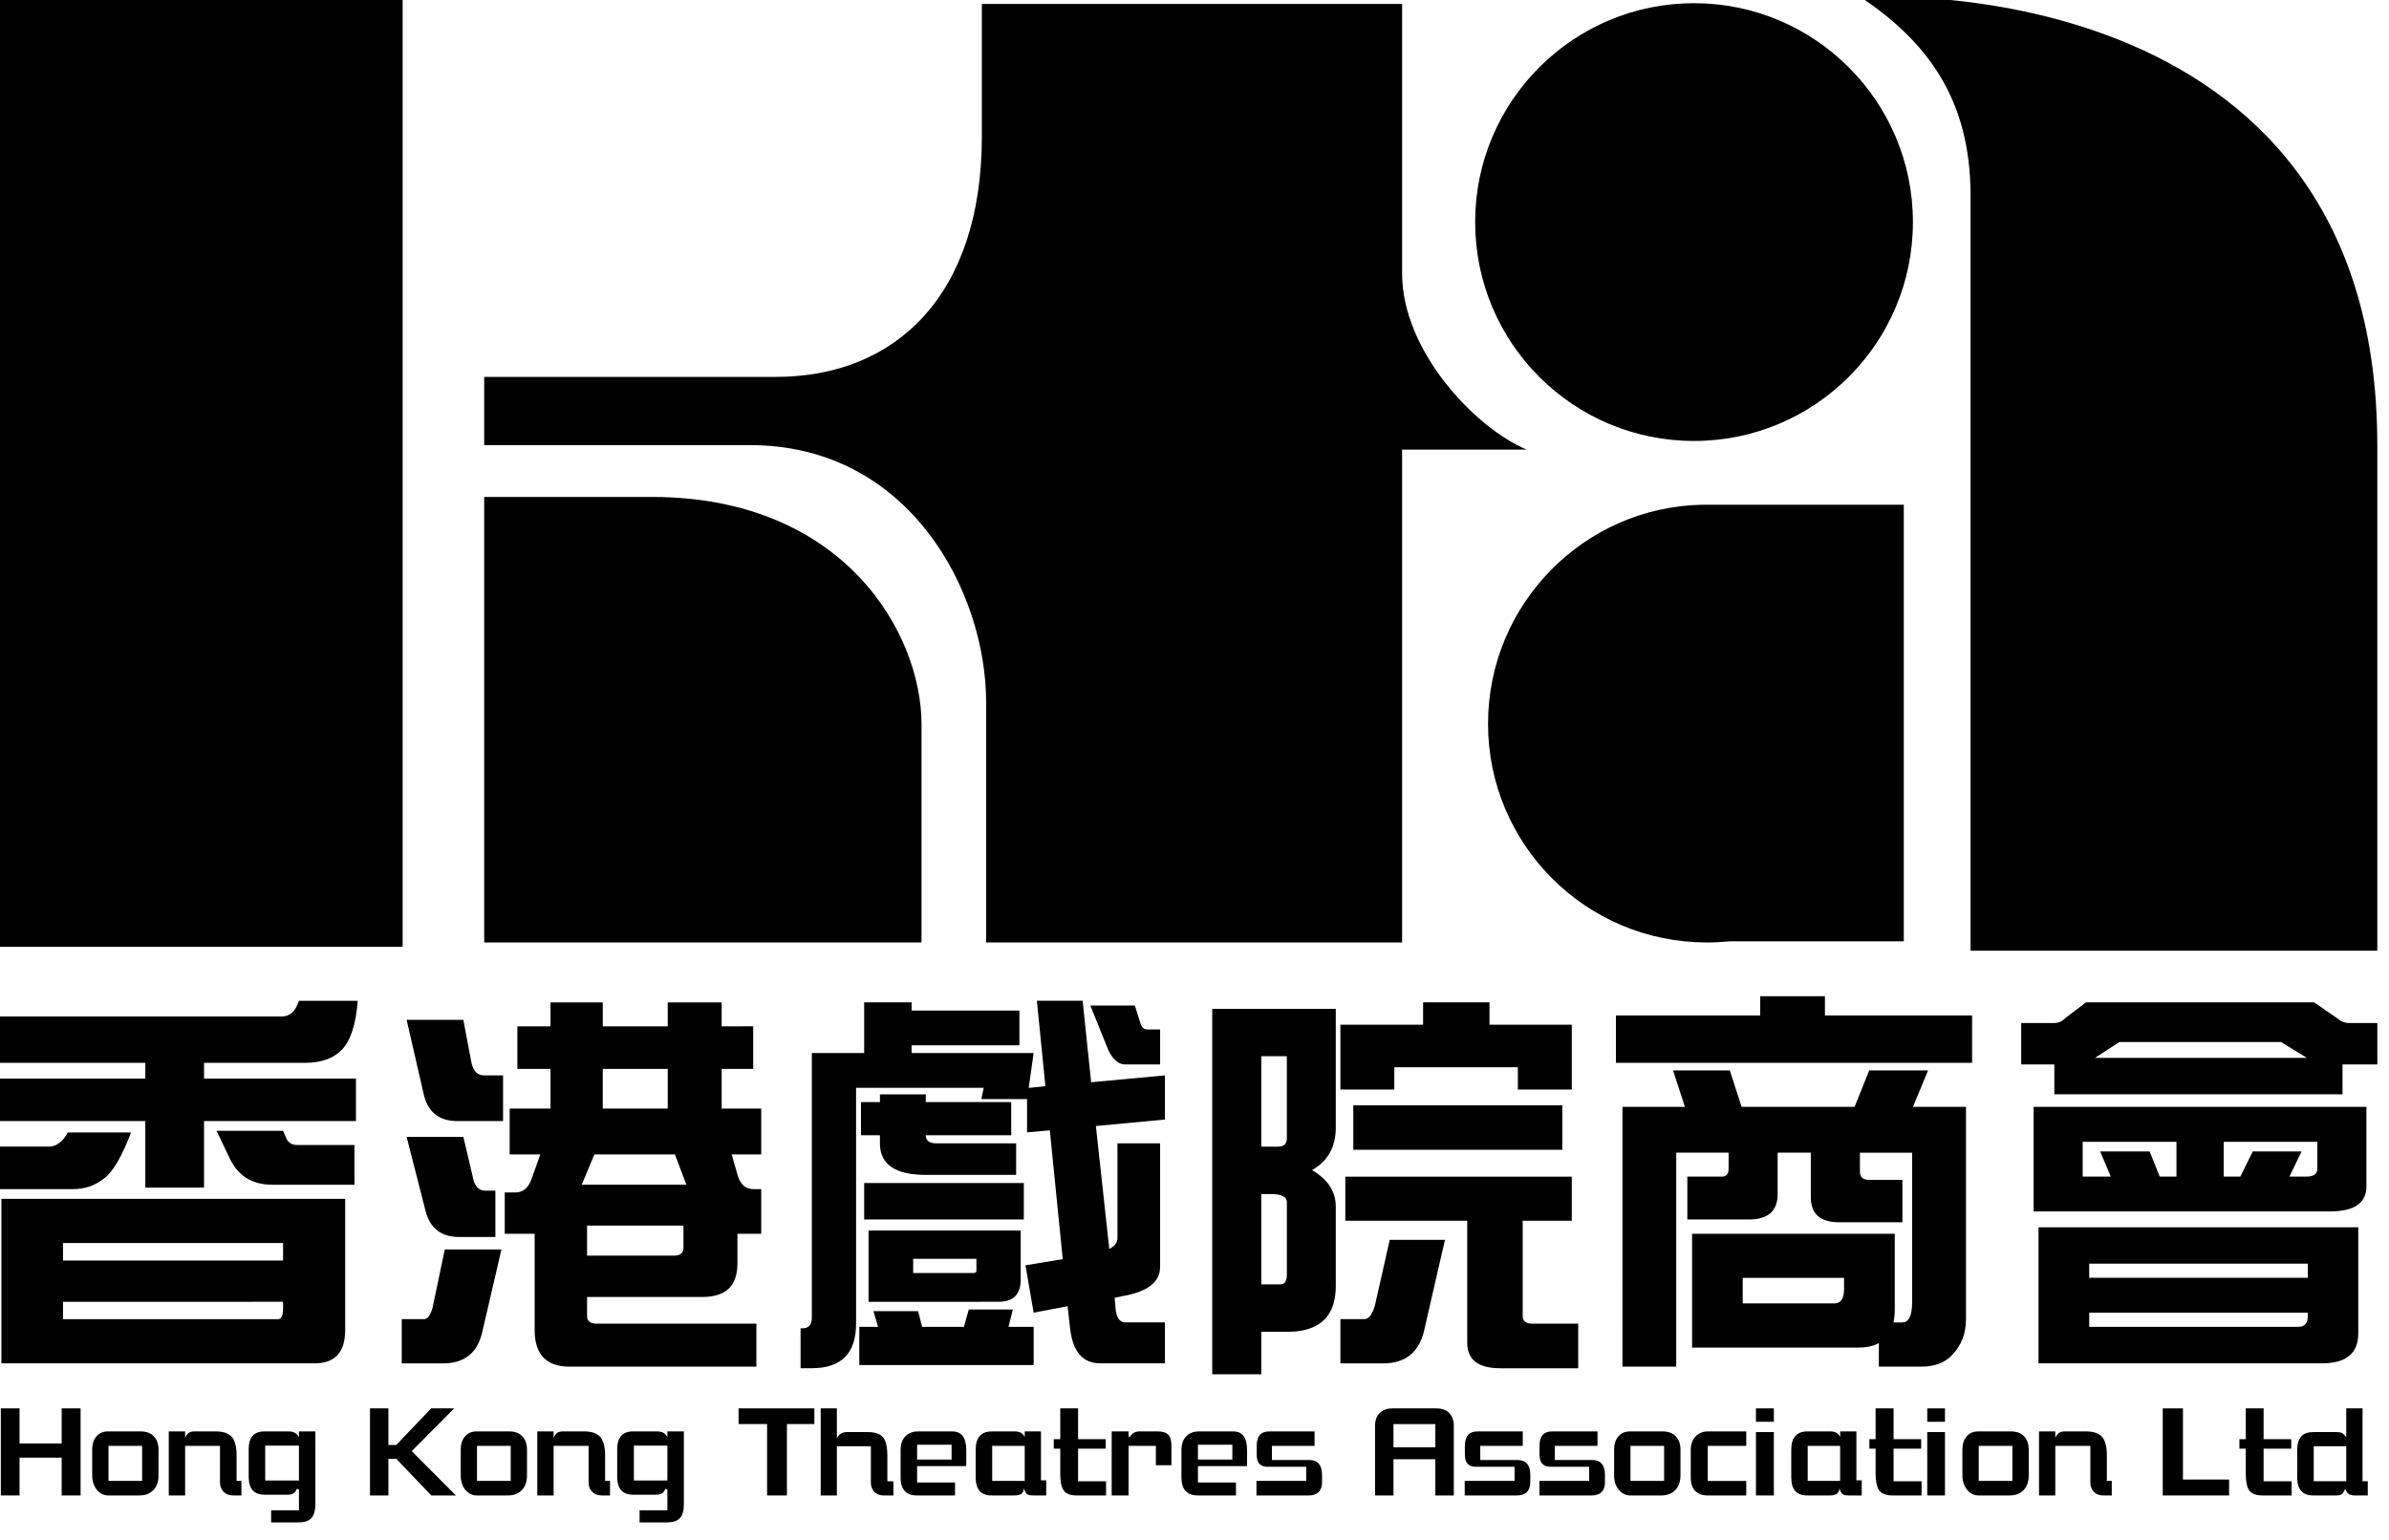 <?xml version="1.0" encoding="utf-8"?>
<!-- Generator: Adobe Illustrator 16.0.0, SVG Export Plug-In . SVG Version: 6.00 Build 0)  -->
<!DOCTYPE svg PUBLIC "-//W3C//DTD SVG 1.1//EN" "http://www.w3.org/Graphics/SVG/1.1/DTD/svg11.dtd">
<svg version="1.1" id="Layer_1" xmlns="http://www.w3.org/2000/svg" xmlns:xlink="http://www.w3.org/1999/xlink" x="0px" y="0px"
	 width="191.667px" height="123.573px" viewBox="0 0 191.667 123.573" enable-background="new 0 0 191.667 123.573"
	 xml:space="preserve">
<g>
	<defs>
		<rect id="SVGID_1_" x="-33.338" y="-67.551" width="257" height="257"/>
	</defs>
	<clipPath id="SVGID_2_">
		<use xlink:href="#SVGID_1_"  overflow="visible"/>
	</clipPath>
	<path clip-path="url(#SVGID_2_)" fill-rule="evenodd" clip-rule="evenodd" d="M149.275-0.229c0,0,41.453-2.854,41.453,35.951
		v40.572h-32.634V15.655C158.095,7.939,154.577,3.306,149.275-0.229 M119.384,58.086c0-9.601,7.7-17.421,17.235-17.582h16.121
		v35.039h-13.966c-0.601,0.058-1.214,0.091-1.843,0.091C127.234,75.634,119.384,67.768,119.384,58.086 M118.35,17.816
		c0-9.681,7.862-17.56,17.559-17.56c9.698,0,17.562,7.879,17.562,17.56c0,9.714-7.863,17.571-17.562,17.571
		C126.212,35.387,118.35,27.53,118.35,17.816 M38.847,35.722v-5.475h23.392c9.632,0,16.533-6.553,16.533-19.293V0.315h33.717v21.637
		c0,6.215,5.861,12.395,9.997,14.128h-9.997v39.554H79.119V56.39c0-8.976-6.216-20.668-18.932-20.668H38.847z M38.847,75.634h35.086
		V58.122c0-7.244-6.164-18.242-21.651-18.242H38.847V75.634z M32.304-0.032H-0.408v76.013h32.712V-0.032z"/>
	<path clip-path="url(#SVGID_2_)" d="M23.978,80.316h4.72c-0.139,1.861-0.557,3.174-1.271,3.928
		c-0.67,0.688-1.647,1.049-2.924,1.049h-8.133v1.264h12.189v3.41H16.369v5.338h-4.711v-5.338H-0.406v-3.41h12.064v-1.264H-0.015
		v-3.717h22.598C23.256,81.576,23.718,81.162,23.978,80.316 M5.443,90.879h5.074C9.764,92.85,9.028,94.09,8.335,94.58
		c-0.717,0.572-1.544,0.85-2.497,0.85h-6.244v-3.412h4.322C4.519,92.018,5.03,91.641,5.443,90.879 M0.113,96.209h27.58v10.535
		c0,1.783-0.822,2.666-2.456,2.666H0.113V96.209z M5.056,101.158h17.655v-1.402H5.056V101.158z M22.325,105.865
		c0.258,0,0.386-0.303,0.386-0.904v-0.492H5.056v1.396H22.325z M17.373,90.748h5.338l0.291,0.682
		c0.176,0.309,0.464,0.457,0.849,0.457h4.586v3.188H21.83c-1.582,0-2.708-0.695-3.384-2.078L17.373,90.748z"/>
	<path clip-path="url(#SVGID_2_)" d="M35.685,100.268h4.545l-1.581,6.811c-0.417,1.547-1.448,2.334-3.094,2.334h-3.323v-3.549h1.796
		c0.275,0,0.505-0.305,0.681-0.936L35.685,100.268z M32.622,81.844h4.552l0.652,3.449c0.153,0.674,0.488,1.008,1.01,1.008h1.525
		v3.666h-3.673c-1.406,0-2.297-0.668-2.661-2.014L32.622,81.844z M32.622,91.232h4.552l0.782,3.322
		c0.133,0.676,0.471,0.998,1.011,0.998h0.776v3.717h-2.924c-1.409,0-2.299-0.682-2.668-2.053L32.622,91.232z M60.428,82.363v3.416
		h-2.529v3.186h3.172v3.678h-2.368l0.493,1.725c0.229,0.707,0.642,1.061,1.232,1.061h0.643v3.586h-1.909v2.398
		c0,1.785-0.937,2.67-2.798,2.67h-9.265v1.52c0,0.414,0.257,0.623,0.773,0.623h12.812v3.449H45.689c-1.86,0-2.793-0.979-2.793-2.932
		v-7.729h-2.4v-3.318h0.877c0.605,0,1.04-0.387,1.294-1.141l0.683-1.912h-2.463v-3.678h3.28v-3.186h-2.659v-3.416h2.659v-1.922
		h4.192v1.922h5.212v-1.922h4.327v1.922H60.428z M46.674,95.074h8.392l-0.917-2.432h-6.465L46.674,95.074z M47.099,98.354v2.41h6.99
		c0.49,0,0.744-0.203,0.744-0.623v-1.787H47.099z M53.571,85.779h-5.212v3.186h5.212V85.779z"/>
	<path clip-path="url(#SVGID_2_)" d="M69.331,80.439h3.808v0.658h8.646v2.793h-8.646v0.615h9.789l-0.396,2.799l1.339-0.137
		l-0.683-6.854h3.671l0.683,6.539l5.92-0.551v3.541l-5.541,0.523l1.076,9.865c0.439-0.234,0.656-0.523,0.656-0.871v-7.604h3.422
		v9.916c0,1.213-0.998,1.994-3.003,2.342l-0.643,0.131l0.092,1.074c0.117,0.604,0.36,0.906,0.754,0.906h3.187v3.283h-5.213
		c-1.376,0-2.183-0.93-2.397-2.807l-0.199-1.777l-2.725,0.521l-0.656-3.803l2.991-0.492l-1.037-10.338l-1.826,0.162v-2.668h-3.667
		l0.189-0.904h-10.24v18.922c0,2.383-1.182,3.578-3.549,3.578h-0.903v-3.201h0.131c0.518,0,0.772-0.281,0.772-0.861V84.506h4.198
		V80.439z M70.078,105.221h3.58l0.325,1.26h3.353l0.386-1.389h3.54l-0.354,1.389h2.021v3.068H68.941v-3.068h1.504L70.078,105.221z
		 M81.13,88.445v2.662h-6.856c0,0.426,0.286,0.65,0.871,0.65h6.379v2.529h-7.25c-2.453,0-3.678-0.84-3.678-2.529v-0.65h-1.521
		v-2.662h1.521v-0.623h3.678v0.623H81.13z M82.141,97.865h-12.81v-2.924h12.81V97.865z M69.683,98.752h12.208v3.932
		c0,1.188-0.589,1.785-1.771,1.785H69.683V98.752z M78.076,102.162c0.177,0,0.261-0.061,0.261-0.166v-0.977h-5.074v1.143H78.076z
		 M87.477,80.695h3.57l0.461,1.469c0.104,0.303,0.296,0.453,0.55,0.453h1.018v2.807h-2.8c-0.545,0-1.002-0.4-1.368-1.18
		L87.477,80.695z"/>
	<path clip-path="url(#SVGID_2_)" d="M101.192,106.875v3.414h-3.936V80.967h9.912v9.52c0,1.564-0.636,2.693-1.907,3.416
		c1.271,0.74,1.907,1.717,1.907,2.922v6.379c0,2.346-1.186,3.561-3.564,3.672H101.192z M101.192,84.764v7.254h1.336
		c0.472,0,0.715-0.215,0.715-0.646v-6.607H101.192z M101.192,95.822v7.248h1.532c0.342,0,0.519-0.254,0.519-0.785v-5.814
		c0-0.434-0.438-0.648-1.331-0.648H101.192z M114.172,80.441h5.328v1.791h6.603v5.205h-4.327v-1.789h-9.912v1.789h-4.326v-5.205
		h6.635V80.441z M111.496,99.498h4.433l-1.696,7.377c-0.429,1.689-1.523,2.537-3.248,2.537h-3.447v-3.549h1.915
		c0.354,0,0.628-0.346,0.85-1.066L111.496,99.498z M126.103,94.426v3.539h-3.939v7.637c0,0.414,0.256,0.623,0.754,0.623h3.698v3.58
		h-6.241c-1.778,0-2.661-0.682-2.661-2.051v-9.789h-9.781v-3.539H126.103z M125.343,92.273h-16.77v-3.572h16.77V92.273z"/>
	<path clip-path="url(#SVGID_2_)" d="M141.222,79.949h5.19v1.541h11.807v3.803h-28.576V81.49h11.579V79.949z M134.225,85.9h4.557
		l0.944,2.926h9.066l1.174-2.926h4.722l-1.214,2.926h4.255v17.039c0,1.133-0.354,2.076-1.074,2.832
		c-0.578,0.65-1.409,0.977-2.5,0.977h-3.416v-1.889c-0.444,0.242-1.001,0.361-1.652,0.361h-13.333v-9.133h16.26v6.078
		c0,0.393-0.035,0.732-0.1,1.035h0.714c0.526,0,0.781-0.557,0.781-1.656V92.504h-4.189v1.527c0,0.434,0.25,0.656,0.747,0.656h2.661
		v3.402h-5.074c-1.507,0-2.275-0.662-2.275-2.02v-3.566h-2.66v3.318c0,1.361-0.767,2.043-2.307,2.043h-4.938v-3.441h2.785
		c0.348,0,0.526-0.209,0.526-0.623v-1.297h-4.202v17.17h-4.313V88.826h5.008L134.225,85.9z M147.167,104.598
		c0.53,0,0.78-0.385,0.78-1.166v-0.885h-8.129v2.051H147.167z"/>
	<path clip-path="url(#SVGID_2_)" d="M167.353,80.441h18.309l1.797,1.24c0.321,0.281,0.656,0.418,0.998,0.418h2.274v3.324h-2.794
		v2.398h-23.12v-2.398h-2.656V82.1h2.656c0.335,0,0.636-0.137,0.91-0.418L167.353,80.441z M163.156,88.826h26.7v6.379
		c0,1.342-0.976,2.012-2.928,2.012h-23.772V88.826z M163.549,98.49h25.653v8.516c0,1.605-0.975,2.404-2.925,2.404h-22.729V98.49z
		 M174.615,94.424v-2.793h-7.524v2.793h2.256l-0.849-2.018h3.968l0.805,2.018H174.615z M167.615,102.547h17.536v-1.135h-17.536
		V102.547z M184.385,106.482c0.51,0,0.767-0.295,0.767-0.879v-0.258h-17.536v1.137H184.385z M168.072,84.898h17.013l-2.083-1.273
		h-12.969L168.072,84.898z M185.015,94.424c0.609,0,0.904-0.209,0.904-0.623v-2.17h-7.513v2.793h1.336l0.992-2.018h3.919
		l-0.973,2.018H185.015z"/>
	<polygon clip-path="url(#SVGID_2_)" points="6.466,120.012 4.948,120.012 4.948,116.977 1.568,116.977 1.568,120.012 
		0.066,120.012 0.066,113.023 1.568,113.023 1.568,115.842 4.948,115.842 4.948,113.023 6.466,113.023 	"/>
	<path clip-path="url(#SVGID_2_)" d="M12.718,118.398c0,0.5-0.131,0.898-0.411,1.18c-0.271,0.285-0.644,0.434-1.111,0.434H8.689
		c-0.355,0-0.649-0.143-0.89-0.42c-0.265-0.309-0.402-0.707-0.402-1.193v-2.057c0-0.459,0.114-0.813,0.347-1.076
		c0.229-0.264,0.534-0.393,0.914-0.393h2.621c0.461,0,0.811,0.129,1.061,0.393c0.25,0.258,0.378,0.617,0.378,1.076V118.398z
		 M11.404,116.031H8.705v2.813h2.699V116.031z"/>
	<path clip-path="url(#SVGID_2_)" d="M19.37,120.012h-0.675c-0.319,0-0.568-0.098-0.76-0.295c-0.181-0.191-0.285-0.445-0.285-0.748
		v-2.936h-2.797v3.979h-1.312v-5.139h1.312v0.51c0.073-0.17,0.167-0.295,0.276-0.385c0.108-0.08,0.255-0.125,0.443-0.125h1.739
		c0.615,0,1.05,0.156,1.313,0.465c0.231,0.303,0.357,0.781,0.357,1.457v2.051h0.388V120.012z"/>
	<path clip-path="url(#SVGID_2_)" d="M25.302,120.668c0,0.564-0.115,0.943-0.332,1.174c-0.212,0.223-0.563,0.334-1.051,0.334h-2.165
		v-0.971h2.23v-1.678l-0.174-0.047c-0.106,0.322-0.34,0.473-0.706,0.473h-1.884c-0.847,0-1.268-0.484-1.268-1.424v-2.221
		c0-0.959,0.421-1.436,1.268-1.436h1.936c0.186,0,0.344,0.039,0.48,0.1c0.117,0.059,0.242,0.182,0.348,0.354v-0.453h1.317V120.668z
		 M23.984,116.014h-2.707v2.799h2.707V116.014z"/>
	<polygon clip-path="url(#SVGID_2_)" points="36.577,120.012 34.604,120.012 31.791,117.068 31.162,117.068 31.162,120.012 
		29.685,120.012 29.685,113.023 31.162,113.023 31.162,115.961 31.791,115.961 34.594,113.023 36.44,113.023 33.034,116.453 	"/>
	<path clip-path="url(#SVGID_2_)" d="M42.28,118.398c0,0.5-0.132,0.898-0.409,1.18c-0.271,0.285-0.643,0.434-1.108,0.434h-2.515
		c-0.343,0-0.636-0.143-0.887-0.42c-0.265-0.309-0.396-0.707-0.396-1.193v-2.057c0-0.459,0.114-0.813,0.352-1.076
		c0.222-0.264,0.527-0.393,0.911-0.393h2.627c0.447,0,0.8,0.129,1.05,0.393c0.244,0.258,0.376,0.617,0.376,1.076V118.398z
		 M40.974,116.031h-2.705v2.813h2.705V116.031z"/>
	<path clip-path="url(#SVGID_2_)" d="M48.942,120.012h-0.677c-0.328,0-0.576-0.098-0.753-0.295c-0.196-0.191-0.29-0.445-0.29-0.748
		v-2.936h-2.805v3.979h-1.312v-5.139h1.312v0.51c0.071-0.17,0.171-0.295,0.274-0.385c0.112-0.08,0.264-0.125,0.447-0.125h1.729
		c0.632,0,1.064,0.156,1.311,0.465c0.238,0.303,0.369,0.781,0.369,1.457v2.051h0.395V120.012z"/>
	<path clip-path="url(#SVGID_2_)" d="M54.868,120.668c0,0.564-0.105,0.943-0.334,1.174c-0.218,0.223-0.565,0.334-1.05,0.334h-2.17
		v-0.971h2.229v-1.678l-0.171-0.047c-0.099,0.322-0.335,0.473-0.706,0.473h-1.881c-0.836,0-1.268-0.484-1.268-1.424v-2.221
		c0-0.959,0.432-1.436,1.268-1.436h1.945c0.185,0,0.341,0.039,0.473,0.1c0.117,0.059,0.23,0.182,0.34,0.354v-0.453h1.325V120.668z
		 M53.543,116.014h-2.687v2.799h2.687V116.014z"/>
	<polygon clip-path="url(#SVGID_2_)" points="65.336,114.281 63.134,114.281 63.134,120.012 61.544,120.012 61.544,114.281 
		59.255,114.281 59.255,113.023 65.336,113.023 	"/>
	<path clip-path="url(#SVGID_2_)" d="M71.677,120.012h-0.774c-0.313,0-0.563-0.098-0.76-0.295c-0.184-0.191-0.273-0.445-0.273-0.732
		v-2.92h-2.729v3.947h-1.298v-6.988h1.298v2.393c0.176-0.328,0.445-0.492,0.8-0.492h1.673c0.606,0,1.028,0.152,1.264,0.459
		c0.209,0.289,0.315,0.768,0.315,1.449v2.039h0.484V120.012z"/>
	<path clip-path="url(#SVGID_2_)" d="M77.525,117.658h-3.947v1.313h3.042v1.041h-3.055c-0.88,0-1.312-0.484-1.312-1.455v-2.164
		c0-0.477,0.119-0.859,0.381-1.121c0.234-0.262,0.589-0.398,1.008-0.398h2.753c0.75,0,1.13,0.496,1.13,1.52V117.658z
		 M76.346,115.941h-2.768v1.193h2.768V115.941z"/>
	<path clip-path="url(#SVGID_2_)" d="M83.936,120.012h-1.048c-0.223,0-0.382-0.031-0.479-0.098
		c-0.113-0.086-0.196-0.244-0.258-0.471c-0.025,0.227-0.109,0.385-0.261,0.471c-0.125,0.066-0.289,0.098-0.499,0.098h-1.848
		c-0.84,0-1.265-0.484-1.265-1.449v-2.242c0-0.471,0.108-0.832,0.328-1.072c0.215-0.25,0.531-0.375,0.937-0.375h1.915
		c0.361,0,0.607,0.15,0.754,0.453v-0.453h1.304v3.926h0.419V120.012z M82.213,116.031h-2.611v2.813h2.611V116.031z"/>
	<path clip-path="url(#SVGID_2_)" d="M88.736,120.012h-2.362c-0.491,0-0.852-0.137-1.034-0.404c-0.19-0.264-0.276-0.711-0.276-1.32
		v-2.033h-0.522v-0.76h0.522v-2.471h1.429v2.471h2.216v0.76h-2.216v2.617h2.244V120.012z"/>
	<path clip-path="url(#SVGID_2_)" d="M93.98,117.586h-1.245v-1.553h-2.19v3.979h-1.356v-5.139h1.356v0.42l0.126,0.006
		c0.147-0.283,0.405-0.426,0.77-0.426h1.465c0.38,0,0.653,0.092,0.825,0.268c0.17,0.186,0.25,0.467,0.25,0.859V117.586z"/>
	<path clip-path="url(#SVGID_2_)" d="M100.051,117.658h-3.94v1.313h3.049v1.041h-3.061c-0.872,0-1.313-0.484-1.313-1.455v-2.164
		c0-0.477,0.126-0.859,0.375-1.121s0.596-0.398,1.022-0.398h2.753c0.748,0,1.115,0.496,1.115,1.52V117.658z M98.871,115.941H96.11
		v1.193h2.761V115.941z"/>
	<path clip-path="url(#SVGID_2_)" d="M106.068,118.924c0,0.721-0.367,1.088-1.074,1.088h-4.189v-1.166h3.992v-1.135h-3.082
		c-0.281,0-0.505-0.072-0.644-0.211c-0.169-0.154-0.247-0.418-0.247-0.785v-0.682c0-0.775,0.328-1.16,1.011-1.16h3.63v1.16h-3.42
		v1.133h2.982c0.687,0,1.041,0.4,1.041,1.207V118.924z"/>
	<path clip-path="url(#SVGID_2_)" d="M116.637,120.012h-1.482v-2.904h-3.356v2.904h-1.48v-5.605c0-0.426,0.124-0.773,0.381-1.016
		c0.248-0.256,0.59-0.367,1.039-0.367h3.482c0.446,0,0.801,0.119,1.044,0.367c0.242,0.256,0.373,0.59,0.373,1.016V120.012z
		 M115.154,114.283h-3.356v1.869h3.356V114.283z"/>
	<path clip-path="url(#SVGID_2_)" d="M122.773,118.924c0,0.721-0.354,1.088-1.068,1.088h-4.191v-1.166h3.999v-1.135h-3.094
		c-0.288,0-0.498-0.072-0.642-0.211c-0.172-0.154-0.251-0.418-0.251-0.785v-0.682c0-0.775,0.335-1.16,1.011-1.16h3.633v1.16h-3.41
		v1.133h2.979c0.693,0,1.035,0.4,1.035,1.207V118.924z"/>
	<path clip-path="url(#SVGID_2_)" d="M128.766,118.924c0,0.721-0.361,1.088-1.076,1.088h-4.183v-1.166h3.991v-1.135h-3.086
		c-0.29,0-0.499-0.072-0.643-0.211c-0.17-0.154-0.256-0.418-0.256-0.785v-0.682c0-0.775,0.333-1.16,1.003-1.16h3.651v1.16h-3.43
		v1.133h2.991c0.694,0,1.036,0.4,1.036,1.207V118.924z"/>
	<path clip-path="url(#SVGID_2_)" d="M134.822,118.398c0,0.5-0.139,0.898-0.414,1.18c-0.274,0.285-0.642,0.434-1.107,0.434h-2.516
		c-0.342,0-0.638-0.143-0.879-0.42c-0.275-0.309-0.407-0.707-0.407-1.193v-2.057c0-0.459,0.119-0.813,0.348-1.076
		s0.544-0.393,0.91-0.393h2.638c0.451,0,0.792,0.129,1.048,0.393c0.254,0.258,0.38,0.617,0.38,1.076V118.398z M133.511,116.031h-2.7
		v2.813h2.7V116.031z"/>
	<path clip-path="url(#SVGID_2_)" d="M140.1,120.012h-3.126c-0.413,0-0.741-0.131-0.979-0.367c-0.228-0.256-0.348-0.609-0.348-1.088
		v-2.203c0-0.451,0.133-0.813,0.389-1.08c0.257-0.264,0.575-0.4,0.977-0.4h3.088v1.16h-3.088v2.813h3.088V120.012z"/>
	<path clip-path="url(#SVGID_2_)" d="M142.314,114.1h-1.436v-1.076h1.436V114.1z M142.314,120.012h-1.436v-5.086h1.436V120.012z"/>
	<path clip-path="url(#SVGID_2_)" d="M149.363,120.012h-1.049c-0.224,0-0.381-0.031-0.472-0.098
		c-0.119-0.086-0.211-0.244-0.257-0.471c-0.037,0.227-0.125,0.385-0.276,0.471c-0.118,0.066-0.279,0.098-0.496,0.098h-1.843
		c-0.839,0-1.259-0.484-1.259-1.449v-2.242c0-0.471,0.105-0.832,0.327-1.072c0.212-0.25,0.524-0.375,0.932-0.375h1.914
		c0.36,0,0.61,0.15,0.747,0.453v-0.453h1.306v3.926h0.426V120.012z M147.632,116.031h-2.602v2.813h2.602V116.031z"/>
	<path clip-path="url(#SVGID_2_)" d="M154.169,120.012h-2.359c-0.499,0-0.847-0.137-1.044-0.404
		c-0.184-0.264-0.288-0.711-0.288-1.32v-2.033h-0.498v-0.76h0.498v-2.471h1.442v2.471h2.215v0.76h-2.215v2.617h2.249V120.012z"/>
	<path clip-path="url(#SVGID_2_)" d="M156.043,114.1h-1.422v-1.076h1.422V114.1z M156.043,120.012h-1.422v-5.086h1.422V120.012z"/>
	<path clip-path="url(#SVGID_2_)" d="M162.762,118.398c0,0.5-0.137,0.898-0.405,1.18c-0.281,0.285-0.648,0.434-1.104,0.434h-2.53
		c-0.332,0-0.633-0.143-0.876-0.42c-0.262-0.309-0.406-0.707-0.406-1.193v-2.057c0-0.459,0.117-0.813,0.354-1.076
		c0.222-0.264,0.522-0.393,0.904-0.393h2.634c0.454,0,0.801,0.129,1.058,0.393c0.241,0.258,0.371,0.617,0.371,1.076V118.398z
		 M161.451,116.031h-2.699v2.813h2.699V116.031z"/>
	<path clip-path="url(#SVGID_2_)" d="M169.424,120.012h-0.689c-0.313,0-0.562-0.098-0.753-0.295
		c-0.183-0.191-0.276-0.445-0.276-0.748v-2.936h-2.812v3.979h-1.305v-5.139h1.305v0.51c0.073-0.17,0.177-0.295,0.281-0.385
		c0.117-0.08,0.264-0.125,0.435-0.125h1.755c0.604,0,1.05,0.156,1.307,0.465c0.235,0.303,0.359,0.781,0.359,1.457v2.051h0.394
		V120.012z"/>
	<polygon clip-path="url(#SVGID_2_)" points="178.839,120.012 173.514,120.012 173.514,113.023 175.136,113.023 175.136,118.734 
		178.839,118.734 	"/>
	<path clip-path="url(#SVGID_2_)" d="M183.854,120.012h-2.355c-0.497,0-0.851-0.137-1.048-0.404
		c-0.184-0.264-0.274-0.711-0.274-1.32v-2.033h-0.511v-0.76h0.511v-2.471h1.429v2.471h2.217v0.76h-2.217v2.617h2.249V120.012z"/>
	<path clip-path="url(#SVGID_2_)" d="M189.963,120.012h-1.049c-0.235,0-0.413-0.047-0.506-0.139
		c-0.091-0.07-0.183-0.209-0.268-0.393c-0.066,0.203-0.158,0.348-0.257,0.428c-0.098,0.064-0.242,0.104-0.398,0.104h-1.909
		c-0.843,0-1.271-0.479-1.271-1.422v-2.234c0-0.965,0.428-1.43,1.271-1.43h1.862c0.19,0,0.355,0.023,0.465,0.084
		c0.106,0.059,0.223,0.178,0.335,0.34v-2.326h1.305v5.848h0.42V120.012z M188.238,116.064h-2.609v2.805h2.609V116.064z"/>
</g>
</svg>
